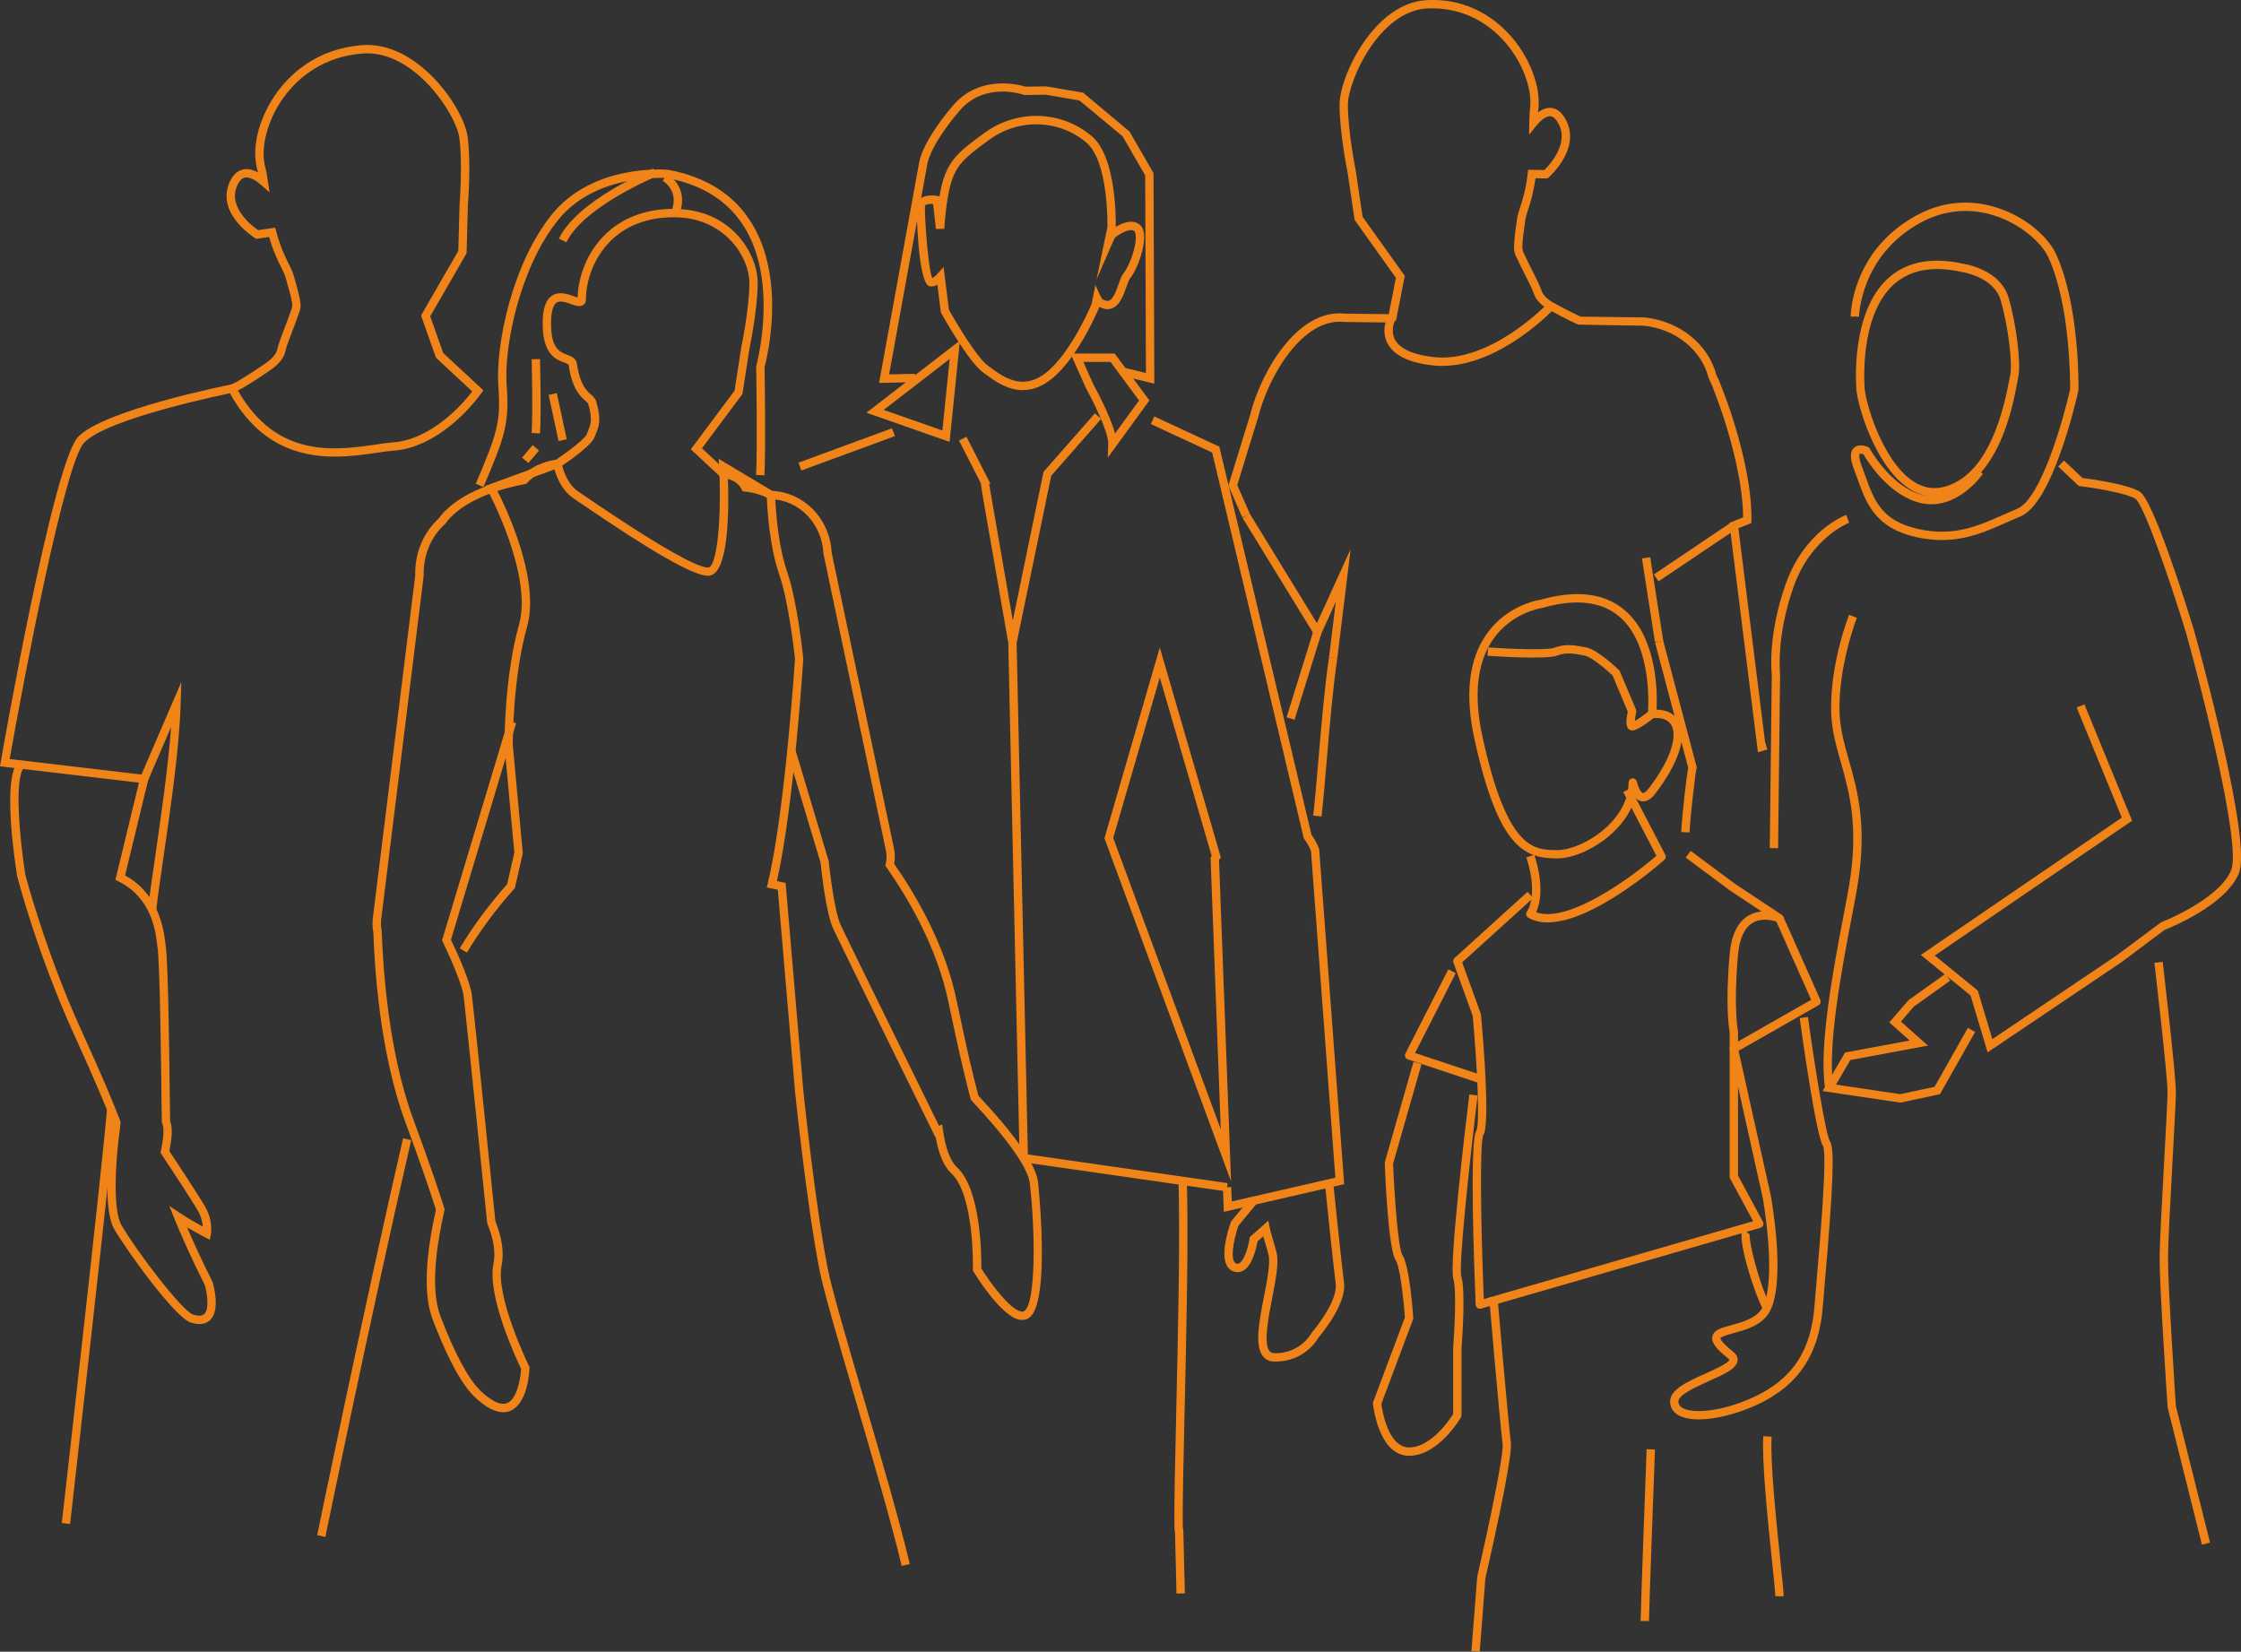 <?xml version="1.0" encoding="UTF-8"?><svg id="Lager_1" xmlns="http://www.w3.org/2000/svg" viewBox="0 0 105.194 77.535"><rect x="0" y="0" width="105.194" height="77.535" fill="#333333" stroke="none"/><polygon points="61.318 43.538 61.411 43.158 61.413 43.158 61.318 43.538" fill="#f18419" stroke-width="0"/><path d="M62.033,38.329l-.389-.044c.076-.663.155-1.594.24-2.581.142-1.665.304-3.552.503-4.861l.387.059c-.197,1.297-.358,3.177-.5,4.836-.085.989-.164,1.924-.241,2.592Z" fill="#f18419" stroke-width="0"/><rect x="59.084" y="31.503" width="4.253" height=".392" transform="translate(12.772 80.741) rotate(-72.733)" fill="#f18419" stroke-width="0"/><path d="M82.519,35.313l-1.343-10.765.646-.262c.005-1.727-.703-4.291-1.379-5.98-.054-.167-.115-.313-.187-.447l-.061-.142c-.333-1.296-1.547-2.27-3.019-2.426l-3.093-.053c-.549-.241-1.342-.681-1.375-.7-.054-.028-.561-.307-.705-.743-.071-.215-.243-.557-.426-.919-.12-.239-.245-.486-.351-.718l-.042-.085c-.143-.283-.169-.402.026-1.793.022-.158.075-.325.143-.536.115-.36.273-.854.359-1.599l.021-.176.76.013c.236-.231,1.161-1.22.675-2.157-.12-.231-.25-.355-.387-.369-.18-.016-.41.138-.648.429l-.358.438.011-.566c.01-.493.026-.6.038-.685.008-.056.014-.098.014-.285,0-.851-.471-2.156-1.524-3.155-.641-.608-1.74-1.312-3.326-1.234-2.257.118-3.717,3.412-3.717,4.525,0,1.241.368,3.083.371,3.101l.319,2.151,1.981,2.776-.411,2.086-.163.105-2.276-.029c-1.95-.207-3.551,2.549-4.034,4.473l-.98,3.185.594,1.356-.359.157-.652-1.489,1.02-3.314c.53-2.108,2.264-4.993,4.434-4.758l2.074.025.336-1.707-1.937-2.716-.332-2.234c-.014-.067-.377-1.888-.377-3.169,0-1.356,1.63-4.788,4.088-4.916,1.732-.093,2.919.679,3.616,1.34,1.137,1.079,1.646,2.505,1.646,3.44,0,.224-.008.275-.018.342-.005.033-.011.071-.016.148.185-.138.395-.234.626-.211.276.029.509.223.693.579.694,1.337-.755,2.627-.817,2.682l-.057.05-.563-.009c-.093.685-.242,1.15-.352,1.496-.062.194-.111.346-.128.472-.186,1.322-.155,1.382-.064,1.561.015.029.031.061.048.099.105.228.228.472.345.706.189.376.368.73.447.972.081.244.403.46.52.522.011.006.778.433,1.309.669l2.996.037c1.652.173,3.002,1.265,3.376,2.718l.034.07c.076.14.147.309.203.485.727,1.813,1.445,4.458,1.401,6.25l-.003.128-.607.246,1.251,10.024.107.361-.44.13Z" fill="#f18419" stroke-width="0"/><path d="M79.309,39.077l-.391-.019c.041-.821.248-2.607.326-3.025l-1.553-5.865.379-.1,1.581,5.97-.025.061c-.025.112-.268,1.994-.317,2.978Z" fill="#f18419" stroke-width="0"/><polygon points="62.775 30.895 62.386 30.848 62.703 28.251 61.868 30.084 58.325 24.31 58.659 24.105 61.817 29.252 63.399 25.778 62.775 30.895" fill="#f18419" stroke-width="0"/><path d="M67.696,17.176c-.157,0-.314-.009-.472-.027-1.094-.126-1.797-.472-2.091-1.026-.327-.617-.01-1.241.004-1.268l.348.181s-.236.474-.004.907c.228.426.847.708,1.789.817,2.684.317,5.364-2.5,5.391-2.528l.285.268c-.109.115-2.552,2.675-5.249,2.675Z" fill="#f18419" stroke-width="0"/><line x1="81.389" y1="24.673" x2="77.743" y2="27.126" fill="#fff" stroke-width="0"/><rect x="77.368" y="25.704" width="4.395" height=".392" transform="translate(-.905 48.834) rotate(-33.938)" fill="#f18419" stroke-width="0"/><line x1="77.881" y1="30.118" x2="77.269" y2="26.186" fill="#fff" stroke-width="0"/><rect x="77.379" y="26.162" width=".392" height="3.979" transform="translate(-3.405 12.256) rotate(-8.84)" fill="#f18419" stroke-width="0"/><path d="M3.29,71.539l-.389-.044c.019-.165,1.878-16.518,2.125-19.442l.39.033c-.247,2.93-2.107,19.289-2.126,19.453Z" fill="#f18419" stroke-width="0"/><path d="M7.335,42.721l-.389-.045c.077-.661.202-1.523.346-2.521.274-1.887.603-4.158.74-6.032l-1.145,2.66-6.888-.811.036-.204c.099-.569,2.441-13.943,3.619-15.243,1.143-1.26,6.955-2.428,7.202-2.477l.076.384c-.059.012-5.932,1.191-6.989,2.356-.899.992-2.787,10.856-3.488,14.843l6.187.729,1.867-4.339-.029,1.024c-.059,2.046-.471,4.885-.802,7.167-.145.995-.269,1.854-.345,2.509Z" fill="#f18419" stroke-width="0"/><path d="M9.363,62.153c-.123,0-.258-.023-.407-.069-.748-.232-3.006-3.381-3.588-4.374-.538-.918-.299-3.498-.102-4.989-.25-.66-.762-1.911-1.795-4.172-1.703-3.726-2.651-7.359-2.661-7.395-.128-.791-.707-4.684.055-5.403l.268.285c-.473.447-.215,3.328.059,5.038.005.018.946,3.618,2.634,7.312,1.062,2.324,1.577,3.59,1.822,4.243l.017.046-.006.049c-.321,2.403-.304,4.193.045,4.788.765,1.307,2.856,4.04,3.366,4.198.248.077.424.067.523-.03.247-.243.119-1.024.019-1.364h0s-.811-1.59-1.429-3.121l-.236-.585.526.349c.36.239.779.475,1.047.622-.014-.19-.065-.454-.221-.728-.298-.525-1.485-2.317-1.719-2.671l-.045-.067.016-.08c.055-.274.202-1.002.068-1.281l-.021-.06q-.004-.025-.013-.801c-.021-1.865-.077-6.82-.198-7.474-.005-.031-.011-.08-.019-.143-.061-.527-.246-2.131-1.81-2.904l-.14-.069,1.156-4.776.381.092-1.083,4.475c1.08.591,1.714,1.646,1.885,3.138.006.052.01.091.015.117.112.609.168,4.349.204,7.54.004.382.007.645.009.733.138.353.069.88-.035,1.411.314.473,1.4,2.119,1.689,2.627.372.653.264,1.254.259,1.279l-.049.258-.233-.12c-.022-.011-.401-.208-.835-.464.568,1.327,1.187,2.546,1.194,2.56.052.163.374,1.315-.106,1.788-.131.129-.301.194-.507.194Z" fill="#f18419" stroke-width="0"/><path d="M15.731,21.436c-1.693,0-3.644-.542-5.008-3.103l-.107-.202.216-.075c.322-.111,1.326-.788,1.685-1.039.121-.081.439-.342.492-.595.054-.251.197-.627.35-1.026.095-.249.194-.508.276-.749.013-.04.027-.074.039-.106.073-.188.097-.252-.272-1.532-.035-.12-.106-.265-.197-.448-.163-.329-.382-.77-.572-1.438l-.602.089-.061-.037c-.073-.045-1.787-1.124-1.22-2.554.148-.372.364-.595.644-.662.245-.06.495.014.716.136-.018-.087-.029-.126-.039-.16-.022-.074-.037-.13-.065-.338-.14-1.063.319-2.431,1.169-3.485.661-.82,1.856-1.83,3.795-1.99,2.63-.226,4.805,2.958,4.982,4.303.168,1.271.018,3.129.011,3.207l-.061,2.254-.024.043-1.683,2.919.608,1.721,1.887,1.754-.101.14c-.842,1.166-2.417,2.569-4.082,2.688-.228.016-.498.056-.81.101-.563.083-1.241.182-1.965.182ZM11.169,18.333c1.822,3.215,4.611,2.806,6.47,2.534.32-.047.596-.087.838-.105,1.467-.105,2.877-1.321,3.69-2.388l-1.703-1.583-.699-1.982,1.748-3.032.059-2.166c.002-.029.153-1.906-.009-3.135-.145-1.104-2.128-4.162-4.562-3.964-1.8.148-2.909,1.086-3.522,1.846-.894,1.109-1.19,2.4-1.086,3.188.024.184.035.224.051.278.025.083.056.187.13.676l.081.53-.403-.353c-.175-.153-.504-.399-.768-.337-.149.036-.274.179-.372.426-.395.997.733,1.851,1.005,2.038l.803-.119.044.17c.189.725.421,1.192.59,1.532.099.2.178.359.223.513.391,1.355.378,1.478.262,1.781l-.033.091c-.083.246-.184.509-.281.763-.147.384-.285.746-.332.968-.096.453-.598.798-.655.836-.115.081-1.042.725-1.568.992Z" fill="#f18419" stroke-width="0"/><path d="M54.184,18.01l-1.603-.391.093-.38,1.117.272-.035-9.276-1.056-1.832-2.03-1.686-1.589-.272-1,.016-.033-.011c-.075-.027-1.838-.628-3.017.76-1.421,1.672-1.506,2.514-1.507,2.522l-1.788,9.842,1.207-.027.008.392-1.686.037,1.871-10.293c0-.015.07-.931,1.597-2.727,1.257-1.48,3.127-.975,3.41-.887l.969-.013,1.729.293,2.182,1.828,1.125,1.952v.052s.037,9.828.037,9.828Z" fill="#f18419" stroke-width="0"/><path d="M59.863,63.916c-.013,0-.025,0-.038,0-.223-.003-.409-.088-.537-.246-.403-.496-.186-1.62.045-2.809.151-.776.306-1.579.211-1.966-.037-.15-.081-.299-.127-.453-.039-.132-.08-.266-.117-.407l-.271.24c-.047.268-.227,1.111-.655,1.364-.15.088-.315.102-.482.041-.795-.294-.236-1.975-.116-2.309l.034-.059.887-1.071.301.25-.865,1.044c-.24.685-.407,1.665-.105,1.777.055.021.099.017.146-.011.244-.144.423-.785.479-1.156l.01-.07.872-.774.07.33c.053.252.121.479.187.699.048.161.094.316.132.472.115.471-.041,1.279-.207,2.134-.184.95-.414,2.133-.126,2.487.035.042.097.099.239.101.01,0,.021,0,.031,0,1.202,0,1.701-.943,1.706-.953l.026-.039c.34-.391,1.202-1.562,1.107-2.276-.126-.951-.486-4.495-.49-4.531l.389-.04c.004.036.364,3.574.489,4.519.131.989-1.034,2.39-1.186,2.568-.093.166-.697,1.143-2.041,1.143Z" fill="#f18419" stroke-width="0"/><path d="M55.225,74.805l-.07-2.909-.022-.095c-.026-.94.024-3.087.081-5.572.083-3.594.186-8.066.105-10.812l.392-.011c.081,2.756-.022,7.234-.105,10.832-.056,2.415-.104,4.509-.083,5.476l.022.098.072,2.984-.392.009Z" fill="#f18419" stroke-width="0"/><path d="M44.574,20.743l-3.905-1.369,4.391-3.389-.486,4.758ZM41.48,19.242l2.756.966.343-3.358-3.099,2.392Z" fill="#f18419" stroke-width="0"/><path d="M51.998,21.484l.024-.642c.021-.563-.752-2.089-1.052-2.63l-.719-1.616h2.074l1.629,2.2-1.955,2.688ZM50.853,16.988l.467,1.051c.088.158.786,1.432,1.019,2.312l1.129-1.551-1.34-1.811h-1.274Z" fill="#f18419" stroke-width="0"/><path d="M57.447,56.888l-.043-1.147.392-.015.025.673,4.862-1.117-1.145-15.34c-.029-.073-.132-.309-.312-.552l-.033-.071-4.292-18.074-2.88-1.341.165-.355,3.052,1.421,4.326,18.22c.235.327.346.628.35.641l.011.052,1.172,15.705-5.652,1.299ZM57.786,55.454l-5.942-16.104,2.597-8.952,2.867,9.857-.063.079c-.009.011-.017.022-.024.031l.565,15.088ZM52.256,39.336l5.047,13.678-.478-12.76.033-.052s.006-.01.018-.027l-2.435-8.372-2.186,7.534ZM47.861,54.367l-.532-24.192-1.109-6.373c-.106-.608-.164-.943-.181-1.133l-.006.003-1.016-1.993.349-.178,1.125,2.205-.06.017c.133.775.7,4.036,1.111,6.401l1.442-6.975,2.412-2.746.294.259-2.343,2.668-1.626,7.86.532,24.17-.392.008ZM37.616,22.087l-.135-.368,4.392-1.615.135.368-4.392,1.615Z" fill="#f18419" stroke-width="0"/><path d="M48.015,18.315c-.735,0-1.34-.444-1.739-.737l-.136-.099c-.668-.477-1.905-2.683-1.958-2.777l-.023-.071-.158-1.267c-.132.078-.256.103-.375.072-.551-.14-.602-3.712-.601-3.748.004-.149.065-.275.176-.364.27-.218.757-.135.811-.125l.088.016.006-.033c.273-1.547.723-1.939,2.104-2.943,1.543-1.122,3.617-1.056,5.043.158,1.142.972,1.127,3.868,1.12,4.254.302-.18.747-.362,1.084-.138.127.085.207.229.237.429.089.593-.288,1.682-.648,2.125-.054.066-.115.241-.175.41-.135.382-.302.857-.668.997-.182.07-.384.047-.6-.067-.102.255-.879,2.072-1.97,3.141-.581.569-1.128.766-1.617.766ZM44.543,14.545c.361.642,1.337,2.269,1.824,2.616l.14.102c.651.477,1.634,1.197,2.851.007,1.081-1.059,1.873-2.98,1.881-2.999l.181-.889.249.543c.031.067.066.11.11.134.173.094.255.062.284.052.197-.076.337-.472.439-.762.077-.218.144-.407.241-.526.296-.364.636-1.348.564-1.82-.013-.082-.037-.141-.068-.161-.214-.144-.684.137-.91.317-.02.044-.057.124-.102.228l-.751,1.721.509-2.461h0s.07-3.051-.986-3.949c-1.289-1.098-3.163-1.155-4.559-.14-1.339.974-1.7,1.287-1.948,2.695-.066.375-.123.876-.168,1.489l-.39.008-.134-1.178c-.133-.008-.286.006-.353.06-.014.011-.029.027-.03.071-.015.523.151,2.914.344,3.349.045-.018.127-.069.244-.199l.287-.319.252,2.014Z" fill="#f18419" stroke-width="0"/><path d="M22.694,22.861l-.36-.153c.983-2.315,1.187-2.865,1.059-4.585-.142-1.915.657-5.786,2.527-8.073,1.938-2.37,5.315-2.09,5.458-2.078,1.776.336,3.079,1.168,3.891,2.478,1.66,2.676.724,6.398.62,6.788.006.344.059,3.732-.006,5.075l-.391-.019c.067-1.395.005-5.041.005-5.077v-.029s.007-.028.007-.028c.011-.039,1.058-3.887-.568-6.506-.752-1.212-1.967-1.984-3.612-2.295-.015,0-3.296-.268-5.101,1.938-1.806,2.208-2.577,5.947-2.439,7.796.134,1.807-.095,2.428-1.09,4.767Z" fill="#f18419" stroke-width="0"/><path d="M42.325,73.503c-.474-2.004-1.392-5.144-2.203-7.914-.789-2.696-1.47-5.025-1.657-5.986-.611-3.144-1.143-8.334-1.148-8.386l-.806-9.451-.517-.107.047-.196c.816-3.402,1.271-10.468,1.275-10.538h0s-.268-2.605-.741-3.968c-.469-1.349-.563-3.148-.579-3.61l-1.834-1.098c.066,1.663.058,4.723-.893,4.778-.011,0-.022.001-.034.001-.686,0-2.572-1.078-6.092-3.482l-.223-.152c-.55-.374-.796-1.016-.892-1.358l-2.692.987c.438.857,2.028,4.201,1.404,6.406-.677,2.388-.671,5.496-.671,5.528l.471,5.094-.373,1.638-.034.038c-.86.965-1.605,1.971-2.216,2.99l-.336-.201c.615-1.027,1.364-2.04,2.226-3.012l.337-1.479-.466-5.049c0-.049-.007-3.211.685-5.653.662-2.338-1.455-6.272-1.476-6.312l-.108-.2,3.543-1.298.04.232c.002.009.161.906.779,1.327l.223.152c4.191,2.862,5.525,3.442,5.884,3.414.398-.023.636-2.234.508-4.732l-.019-.366,2.646,1.584.002.108c0,.021.051,2.131.561,3.599.489,1.408.75,3.981.761,4.09-.004.101-.444,6.939-1.239,10.44l.409.085.83,9.738c.005.049.535,5.222,1.143,8.348.184.944.895,3.376,1.648,5.952.812,2.775,1.732,5.92,2.208,7.934l-.381.09Z" fill="#f18419" stroke-width="0"/><path d="M15.273,72.147l-.384-.079c.02-.098,2.031-9.915,4.03-18.635l.382.087c-1.997,8.715-4.008,18.529-4.028,18.627Z" fill="#f18419" stroke-width="0"/><path d="M23.618,66.294c-.391,0-.844-.246-1.351-.733-.765-.735-1.493-2.392-1.969-3.653-.513-1.36-.197-3.522.165-5.117-.22-.704-.648-1.985-1.447-4.149-1.192-3.227-1.439-7.291-1.491-8.888-.043-.198-.052-.428-.025-.651l1.992-16.087c-.033-1.026.371-2.013,1.107-2.683.922-1.276,2.987-1.804,3.903-1.981.587-.613,1.381-.744,1.597-.769.652-.44,1.376-1.012,1.439-1.193.022-.065.048-.125.073-.187.112-.265.217-.516.002-1.237-.013-.043-.06-.087-.142-.16-.244-.218-.612-.546-.777-1.663-.006-.04-.044-.062-.214-.125-.377-.14-1.007-.373-1.007-1.837,0-.668.137-1.09.419-1.289.335-.236.747-.091,1.049.015.054.019.12.042.172.057.023-.875.382-2.088,1.333-2.992.869-.827,2.067-1.229,3.454-1.157,2.501.125,3.666,2.141,3.666,3.465,0,1.236-.367,2.994-.383,3.068l-.333,2.148-1.899,2.547,1.084,1.012c.205.026.769.141,1.073.644.403.054.785.169,1.138.343,1.517.079,2.714,1.32,2.793,2.905l2.929,13.904c.047.224.049.46.006.7,1.049,1.507,2.389,3.817,2.924,6.388.506,2.43.837,3.782,1.029,4.496,1.764,1.884,2.706,3.248,2.799,4.056.007.056.608,5.667-.423,6.372-.134.091-.297.119-.469.082-.855-.184-2.007-2.038-2.135-2.249l-.03-.049.002-.058c0-.035.073-3.501-1.012-4.505-.347-.322-.597-.901-.743-1.722l-.016.008-.086-.175c-.044-.088-4.339-8.823-4.705-9.606-.309-.664-.517-2.386-.592-3.095l-1.554-5.179.375-.112,1.561,5.215c.064.574.272,2.379.565,3.006.335.718,4.002,8.178,4.615,9.424l.145-.07.038.266c.124.872.347,1.462.663,1.754,1.144,1.059,1.145,4.254,1.139,4.744.461.744,1.344,1.912,1.854,2.021.089.02.138-.003.166-.023.546-.373.517-3.748.255-6.003-.082-.707-1.051-2.081-2.729-3.869l-.034-.036-.013-.047c-.191-.706-.528-2.072-1.047-4.566-.53-2.545-1.875-4.837-2.909-6.312l-.05-.071.019-.085c.049-.215.052-.424.011-.62l-2.933-13.935c-.073-1.426-1.131-2.516-2.464-2.565l-.081-.021c-.351-.178-.735-.29-1.144-.335l-.107-.011-.048-.097c-.242-.494-.862-.528-.868-.528l-.072-.003-1.442-1.346,2.052-2.75.32-2.062c.006-.028.376-1.803.376-2.998,0-1.22-1.145-2.966-3.295-3.074-1.278-.061-2.375.299-3.164,1.05-.893.85-1.212,1.999-1.212,2.79,0,.151-.068.23-.125.27-.151.107-.345.039-.568-.04-.233-.082-.524-.185-.692-.065-.116.082-.254.317-.254.969,0,1.191.416,1.345.751,1.47.189.07.425.157.466.436.143.976.448,1.247.649,1.427.109.097.211.189.257.34.257.855.112,1.199-.015,1.501-.023.054-.045.107-.064.163-.136.392-1.283,1.184-1.631,1.418l-.043.029-.052.004c-.008,0-.869.069-1.433.695l-.044.049-.065.012c-1.77.33-3.131,1.005-3.732,1.852l-.029.032c-.66.593-1.023,1.477-.994,2.424l-1.994,16.116c-.022.181-.014.368.024.558.054,1.611.299,5.624,1.47,8.798.821,2.225,1.252,3.522,1.469,4.218l.016.05-.012.051c-.355,1.547-.676,3.661-.192,4.943.653,1.729,1.319,2.974,1.875,3.509.367.353.885.74,1.259.59.48-.194.634-1.183.659-1.607-.204-.423-1.609-3.414-1.298-4.931.107-.522.012-1.155-.283-1.883l-.013-.054c-.01-.096-.997-9.759-1.102-10.615-.053-.432-.412-1.369-.985-2.571l-.034-.07.043-.121,3.062-10.175.375.112-3.057,10.162c.351.74.908,1.992.984,2.617.105.851,1.042,10.02,1.1,10.595.315.79.414,1.49.293,2.083-.302,1.47,1.272,4.693,1.288,4.726l.022.044-.002.049c-.006.17-.084,1.671-.905,2.003-.103.042-.212.063-.326.063Z" fill="#f18419" stroke-width="0"/><path d="M31.895,10.006l-.355-.165.177.083-.178-.082c.015-.033.356-.813-.433-1.357l.223-.323c.852.588.742,1.463.565,1.844Z" fill="#f18419" stroke-width="0"/><path d="M26.588,11.375l-.353-.171c.883-1.823,4.292-3.231,4.436-3.29l.148.363c-.034.014-3.415,1.41-4.232,3.098Z" fill="#f18419" stroke-width="0"/><path d="M25.152,16.86s.067,2.359,0,3.476" fill="#fff" stroke-width="0"/><path d="M25.347,20.347l-.391-.023c.065-1.096,0-3.435,0-3.459l.392-.011c.003.096.066,2.38,0,3.493Z" fill="#f18419" stroke-width="0"/><line x1="25.945" y1="18.495" x2="26.411" y2="20.662" fill="#fff" stroke-width="0"/><rect x="25.982" y="18.47" width=".392" height="2.217" transform="translate(-3.534 5.948) rotate(-12.149)" fill="#f18419" stroke-width="0"/><line x1="25.152" y1="21.024" x2="24.654" y2="21.608" fill="#fff" stroke-width="0"/><rect x="24.519" y="21.12" width=".768" height=".392" transform="translate(-7.471 26.461) rotate(-49.593)" fill="#f18419" stroke-width="0"/><path d="M90.8,23.306c-.452,0-.889-.151-1.305-.451-1.527-1.101-2.319-3.891-2.361-4.627-.051-.871-.087-3.822,1.573-5.233.856-.728,2.023-.932,3.469-.61.142.022,1.726.296,2.108,1.589.371,1.257.595,3.114.453,3.747-.011.051-.026.128-.044.225-.214,1.142-.866,4.616-3.324,5.28-.192.052-.382.078-.569.078ZM90.932,12.63c-.79,0-1.451.222-1.971.664-1.522,1.294-1.484,4.087-1.436,4.912.039.668.8,3.323,2.199,4.332.489.352,1.008.457,1.543.313,1.474-.398,2.497-2.072,3.042-4.975.02-.103.035-.185.047-.239.128-.573-.097-2.365-.446-3.551-.321-1.088-1.782-1.312-1.796-1.314l-.015-.003c-.415-.093-.804-.14-1.166-.14Z" fill="#f18419" stroke-width="0"/><path d="M91.149,25.351c-.374,0-.774-.041-1.206-.138-1.922-.431-2.339-1.59-2.742-2.711-.051-.141-.102-.284-.157-.425-.131-.34-.275-.82-.016-1.059.238-.22.615-.048.658-.028l.057.027.031.055c.01.018,1.025,1.835,2.487,2.162,1.418.319,2.483-1.201,2.494-1.216l.323.222c-.049.072-1.224,1.75-2.903,1.377-1.492-.334-2.508-1.95-2.709-2.294-.079-.026-.156-.031-.171-.018,0,0-.085.111.116.63.055.144.107.289.159.433.402,1.115.748,2.078,2.46,2.462,1.665.373,2.788-.125,3.977-.652.226-.1.452-.2.683-.296,1.112-.456,2.165-4.184,2.483-5.609.003-.299.015-3.948-1.023-6.196-.307-.665-1.268-1.549-2.512-1.952-.841-.273-2.141-.43-3.555.366-2.761,1.553-2.818,4.345-2.819,4.373l-.392-.003c0-.124.053-3.044,3.018-4.711,1.537-.865,2.953-.694,3.868-.397,1.414.457,2.415,1.44,2.747,2.16,1.115,2.416,1.062,6.225,1.059,6.386l-.005.039c-.12.539-1.213,5.288-2.721,5.907-.228.093-.45.192-.672.291-.907.402-1.837.815-3.016.815Z" fill="#f18419" stroke-width="0"/><path d="M93.299,49.399l-.801-2.67-2.333-1.901,9.434-6.447-2.119-5.171.363-.148,2.239,5.464-9.263,6.33,2.02,1.645.683,2.277,5.839-3.932,2.077-1.549c.027-.01,2.714-1.056,3.293-2.445.486-1.166-1.358-8.426-2.11-11.125-.897-2.929-2.035-6.095-2.386-6.315-.477-.286-2.036-.524-2.596-.592l-.064-.008-.959-.911.269-.284.866.821c.364.046,2.096.283,2.686.637.65.39,2.247,5.517,2.56,6.541.281,1.012,2.722,9.883,2.096,11.386-.618,1.483-3.183,2.53-3.488,2.65l-2.017,1.512-6.288,4.235Z" fill="#f18419" stroke-width="0"/><path d="M103.36,72.51l-1.608-6.435c-.021-.261-.377-5.608-.377-6.953,0-.769.117-2.9.221-4.781.077-1.401.15-2.724.15-3.073,0-.792-.611-6.018-.617-6.071l.389-.046c.025.216.62,5.302.62,6.116,0,.36-.07,1.627-.151,3.095-.103,1.875-.22,4.001-.22,4.759,0,1.332.367,6.837.371,6.893l1.602,6.401-.38.095Z" fill="#f18419" stroke-width="0"/><polygon points="89.212 51.76 85.552 51.218 86.608 49.407 89.642 48.845 88.684 47.994 89.586 46.95 91.317 45.714 91.545 46.032 89.833 47.255 89.232 47.956 90.5 49.084 86.856 49.759 86.182 50.915 89.199 51.363 90.81 51.018 92.374 48.25 92.715 48.443 91.064 51.363 89.212 51.76" fill="#f18419" stroke-width="0"/><path d="M85.673,51.097c-.31-1.966.398-5.675.866-8.13.099-.516.185-.971.247-1.332.484-2.81.025-4.433-.38-5.865-.215-.759-.418-1.477-.447-2.275-.083-2.26.8-4.539.838-4.635l.365.143c-.009.023-.891,2.301-.811,4.477.028.752.224,1.447.432,2.183.416,1.472.888,3.14.39,6.038-.063.363-.15.82-.249,1.339-.463,2.428-1.163,6.097-.864,7.995l-.387.061Z" fill="#f18419" stroke-width="0"/><path d="M83.466,39.816l-.392-.005.095-8.154c-.008-.047-.213-1.803.658-4.253.886-2.492,2.758-3.204,2.838-3.233l.135.368c-.018.007-1.782.686-2.604,2.997-.838,2.356-.639,4.082-.637,4.099l-.094,8.18Z" fill="#f18419" stroke-width="0"/><path d="M69.473,50.856l-3.39-1.126c-.054-.018-.098-.059-.12-.112-.021-.053-.019-.112.007-.163l2.015-3.951.349.178-1.911,3.748,3.174,1.054-.123.372Z" fill="#f18419" stroke-width="0"/><path d="M66.145,68.338c-1.425,0-1.687-2.338-1.698-2.438-.003-.03,0-.061.011-.089l1.488-3.967c-.063-.902-.233-2.399-.439-2.707-.33-.495-.48-3.857-.507-4.527,0-.021.002-.041.008-.062l1.343-4.702.376.108-1.335,4.672c.066,1.617.244,4,.44,4.293.335.503.49,2.692.507,2.94.002.028-.002.056-.012.082l-1.486,3.962c.041.302.317,2.043,1.303,2.043,1.032,0,1.905-1.307,2.067-1.565v-3.086c.058-.751.171-2.77.01-3.258-.211-.642.587-7.326.75-8.66l.389.047c-.371,3.054-.908,8.059-.766,8.49.214.651.031,3.116.009,3.396v3.126c0,.035-.008.069-.026.099-.043.073-1.07,1.802-2.431,1.802Z" fill="#f18419" stroke-width="0"/><path d="M82.768,61.489c-.498-.949-1.223-3.395-.97-3.747l.222-.094-.031.194.143.097c-.061.248.405,2.267.982,3.368l-.346.182Z" fill="#f18419" stroke-width="0"/><path d="M83.726,74.931h-.392c0-.171-.067-.816-.152-1.632-.194-1.856-.486-4.662-.412-5.881l.391.024c-.072,1.187.218,3.973.41,5.817.09.859.154,1.481.154,1.672Z" fill="#f18419" stroke-width="0"/><path d="M77.404,76.097h-.392c0-.472.27-7.758.281-8.068l.392.015c-.003.076-.281,7.588-.281,8.053Z" fill="#f18419" stroke-width="0"/><path d="M69.46,77.535l-.39-.031.27-3.477c.516-2.247,1.255-5.734,1.194-6.244-.157-1.311-.628-6.826-.633-6.882l.39-.034c.005.056.476,5.564.631,6.869.089.742-1.065,5.778-1.197,6.35l-.265,3.449Z" fill="#f18419" stroke-width="0"/><path d="M79.744,66.63c-.419,0-.766-.072-.999-.221-.229-.148-.35-.363-.35-.624,0-.564.849-.944,1.671-1.312.382-.171,1.093-.49,1.111-.644h0s-.008-.023-.06-.064c-.579-.459-.793-.756-.738-1.026.064-.311.431-.411.897-.537.548-.149,1.23-.334,1.488-.886.646-1.381-.014-5.061-.021-5.098l-1.547-6.947c-.019-.084.02-.17.094-.213l3.728-2.125-1.667-3.745.358-.159,1.739,3.907c.041.092.005.2-.082.25l-3.757,2.141,1.517,6.813c.03.163.69,3.848-.008,5.341-.335.717-1.147.937-1.74,1.098-.208.056-.594.161-.616.238,0,.001-.029.143.597.64.194.154.219.313.206.42-.047.373-.617.629-1.34.952-.607.272-1.439.645-1.439.955,0,.126.054.22.17.295.463.298,1.83.202,3.315-.473,1.864-.847,2.761-2.198,2.909-4.379.014-.206.048-.595.091-1.093.141-1.619.517-5.921.304-6.336-.322-.483-.969-5.087-1.095-6.005l.388-.054c.361,2.622.847,5.562,1.036,5.845.217.325.153,2.047-.242,6.583-.043.495-.077.881-.091,1.086-.157,2.311-1.154,3.807-3.138,4.709-.956.434-1.938.667-2.691.667Z" fill="#f18419" stroke-width="0"/><path d="M69.464,61.436c-.041,0-.081-.013-.114-.037-.049-.035-.079-.091-.081-.151-.075-1.795-.293-7.688.033-8.177.169-.297.047-2.964-.171-5.381l-.907-2.505c-.027-.075-.007-.158.052-.211l3.427-3.108.263.29-3.33,3.02.871,2.405c.006.016.01.032.011.049.109,1.203.437,5.165.109,5.658-.173.354-.119,4.181.023,7.695l12.645-3.656-1.08-1.999c-.015-.028-.023-.06-.023-.093v-6.778c-.031-.169-.213-1.299,0-3.672.081-.898.377-1.504.882-1.804.203-.121.417-.176.618-.194l-1.482-.982-2.082-1.547.233-.314,2.074,1.541,2.204,1.46c.085.056.112.167.064.256s-.157.127-.25.087c-.007-.003-.662-.278-1.181.032-.389.232-.621.737-.689,1.501-.221,2.46-.005,3.568-.003,3.579.002.013.004.026.004.039v6.747l1.171,2.169c.028.052.031.114.008.169s-.069.096-.126.112l-13.118,3.793c-.018.005-.036.008-.054.008Z" fill="#f18419" stroke-width="0"/><path d="M72.651,43.301c-.335,0-.645-.068-.915-.226-.05-.029-.084-.078-.094-.135-.01-.056.005-.114.041-.159.004-.005.549-.734-.035-2.535l.372-.121c.481,1.483.255,2.332.088,2.694,1.478.556,4.446-1.61,5.645-2.647l-1.555-2.991.347-.181,1.626,3.127c.041.08.023.177-.044.237-.154.137-3.331,2.935-5.478,2.935Z" fill="#f18419" stroke-width="0"/><path d="M73.108,40.296c-1.511,0-2.758-.413-3.898-5.61-.455-2.074-.265-3.727.566-4.914.937-1.337,2.35-1.589,2.522-1.615,1.674-.476,3-.32,3.942.465,1.563,1.302,1.56,3.906,1.521,4.69.481.007.847.197,1.042.548.398.717-.001,1.952-1.096,3.387-.222.291-.449.412-.675.362-.113-.026-.207-.093-.283-.179-.451,1.716-2.48,2.866-3.64,2.866ZM74.037,28.281c-.496,0-1.045.085-1.644.257-.009.003-.018.005-.028.006-.014.002-1.397.205-2.272,1.46-.762,1.093-.931,2.64-.501,4.599,1.164,5.302,2.413,5.302,3.516,5.302,1.143,0,3.339-1.338,3.339-3.17,0-.1.076-.184.175-.195.11-.012.191.057.212.154.049.232.181.509.283.532.04.011.142-.041.277-.218,1.156-1.515,1.308-2.522,1.065-2.959-.184-.333-.587-.369-.891-.338-.057.004-.116-.015-.157-.057-.041-.041-.062-.099-.057-.157.003-.032.288-3.198-1.367-4.575-.513-.427-1.166-.641-1.951-.641Z" fill="#f18419" stroke-width="0"/><path d="M76.625,34.29c-.027,0-.045-.005-.06-.008-.091-.023-.33-.083-.157-.878l-.714-1.697c-.36-.34-1.005-.869-1.295-.927-.451-.09-.876-.175-1.288-.01-.483.194-2.824.046-3.288.014l.027-.391c1.041.071,2.807.138,3.116.014.52-.209,1.023-.108,1.51-.01.507.101,1.416.958,1.518,1.056.019.018.035.041.045.065l.755,1.792c.016.038.02.08.01.12-.033.143-.057.302-.063.413.17-.096.455-.297.687-.48l.242.307c-.688.542-.936.62-1.046.62ZM76.617,33.899h0Z" fill="#f18419" stroke-width="0"/><rect x="52.632" y="50.227" width=".392" height="9.642" transform="translate(-9.172 99.513) rotate(-81.826)" fill="#f18419" stroke-width="0"/></svg>
